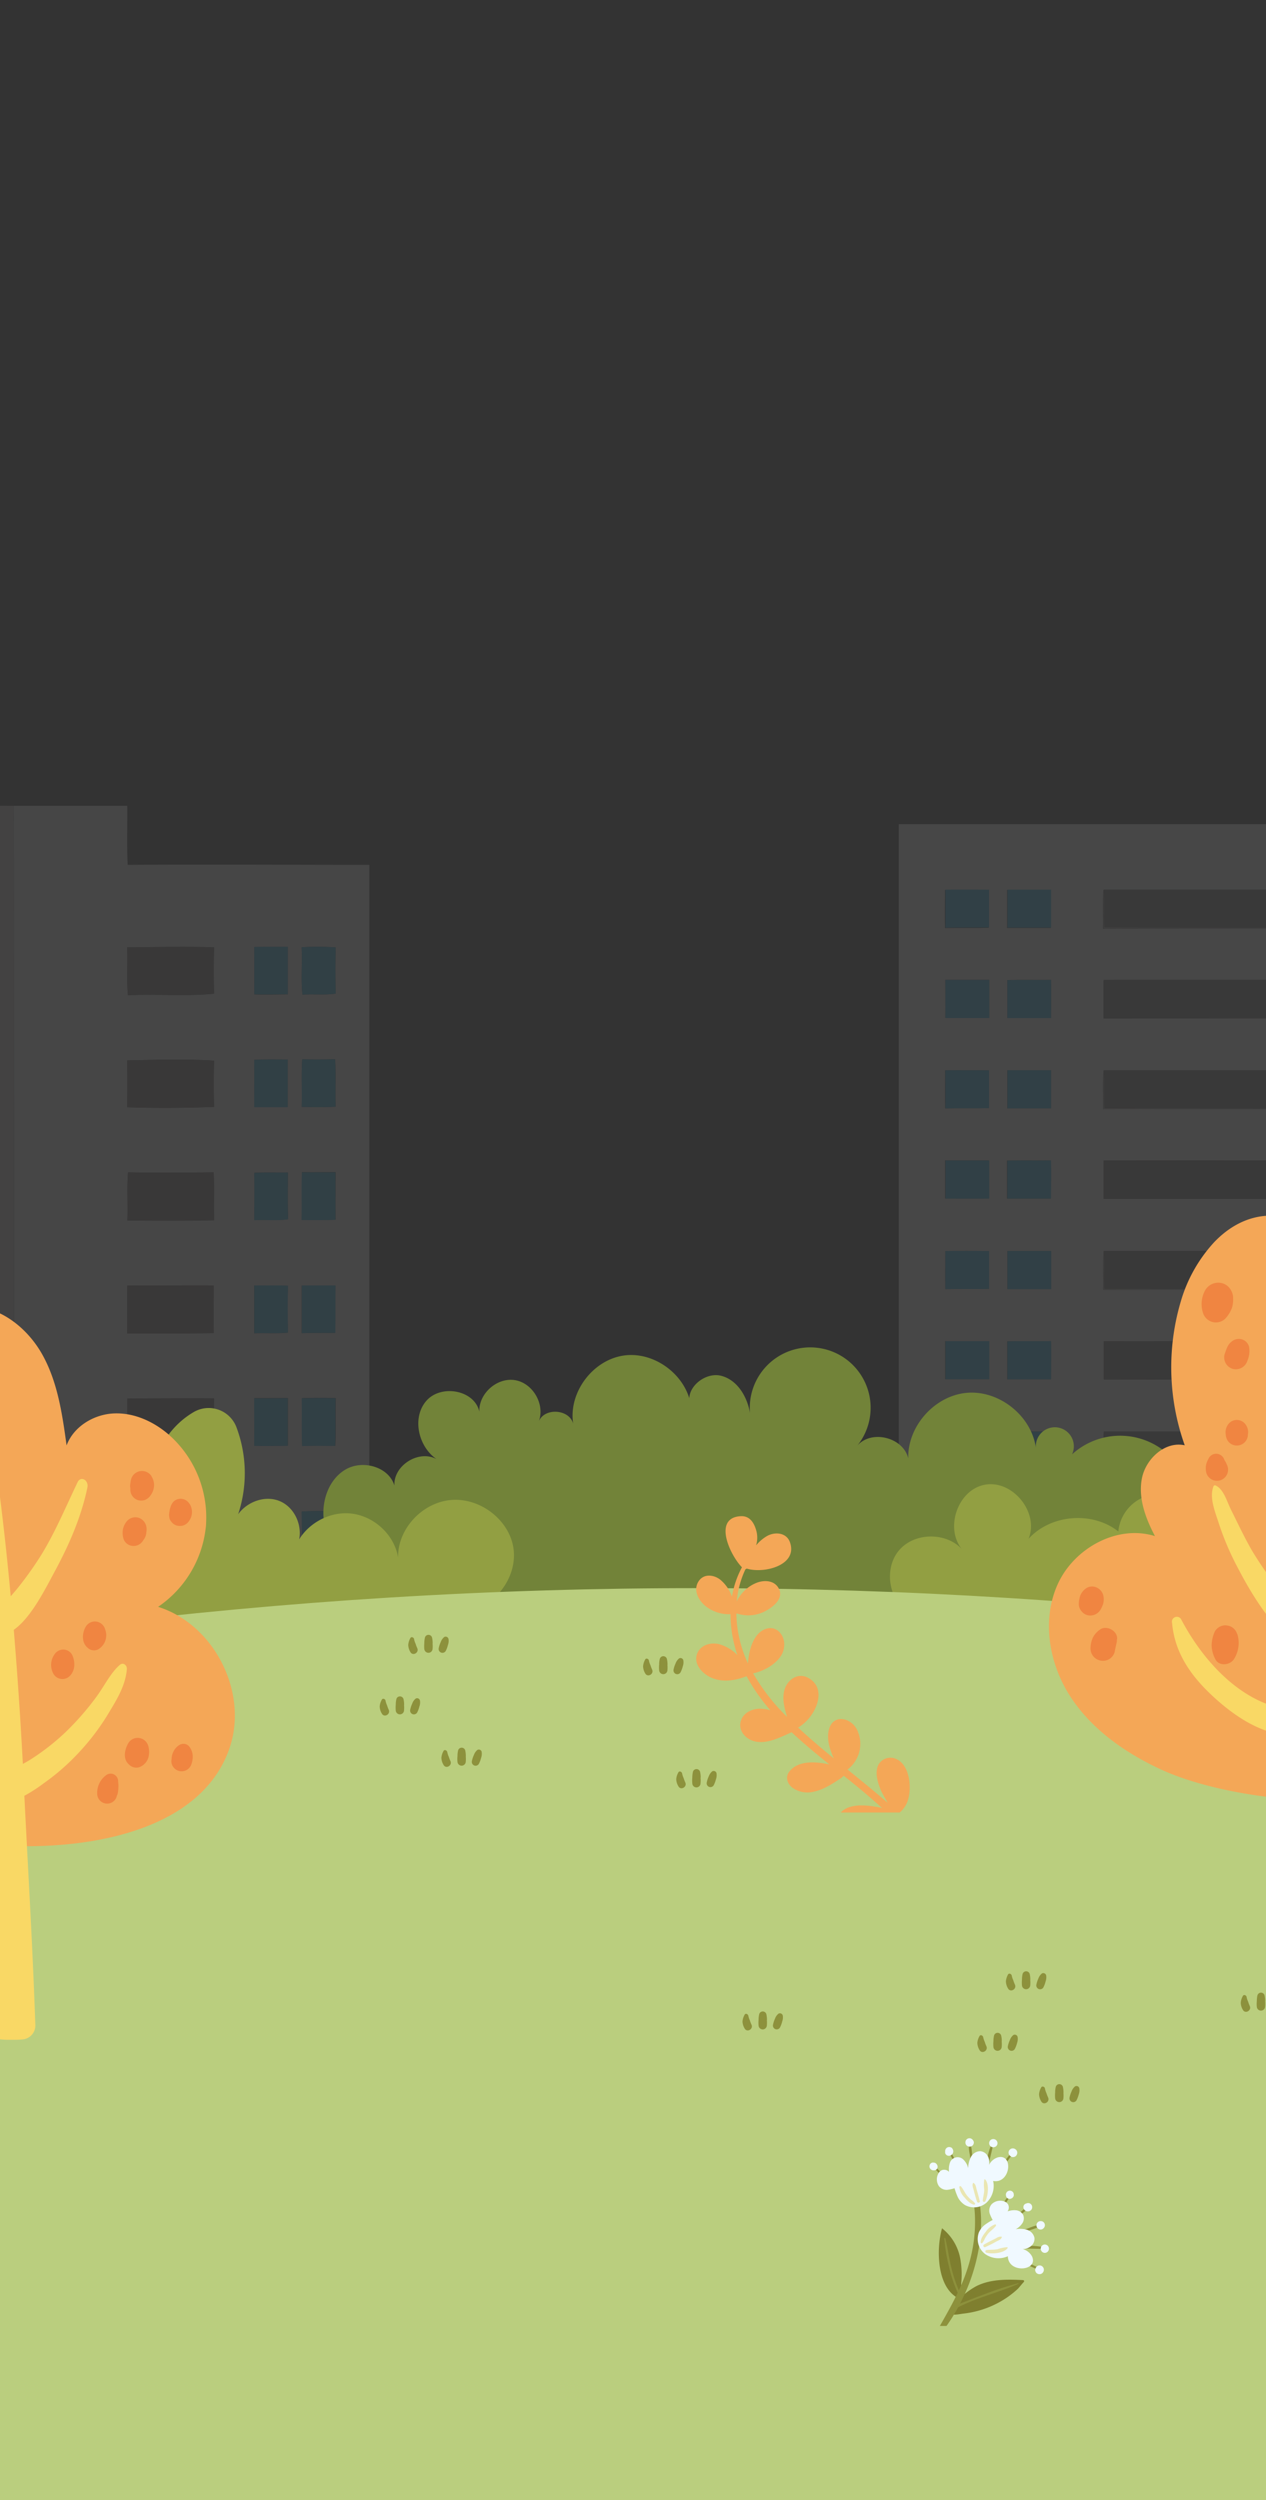 <svg id="Layer_1" data-name="Layer 1" xmlns="http://www.w3.org/2000/svg" xmlns:xlink="http://www.w3.org/1999/xlink" viewBox="0 0 387.64 765.38"><rect x="0" y="0" width="387.64" height="765.38" fill="#333333" stroke="none"/><defs><clipPath id="clip-path"><rect x="-331.46" y="246.66" width="504.89" height="368.87" style="fill:none"/></clipPath><clipPath id="clip-path-2"><rect x="266" y="237.59" width="376.45" height="294.85" style="fill:none"/></clipPath><clipPath id="clip-path-3"><rect x="-165.66" y="395.25" width="757.61" height="395.64" style="fill:none"/></clipPath><clipPath id="clip-path-4"><rect x="44.35" y="500.49" width="175.1" height="46.96" style="fill:none"/></clipPath><clipPath id="clip-path-5"><rect x="227.35" y="603.49" width="175.1" height="46.96" style="fill:none"/></clipPath><clipPath id="clip-path-6"><rect x="284.6" y="654.61" width="36.58" height="57.46" style="fill:none"/></clipPath><clipPath id="clip-path-7"><rect x="321.18" y="372.16" width="155.87" height="243.37" style="fill:none"/></clipPath><clipPath id="clip-path-8"><rect x="213.15" y="464.09" width="65.4" height="90.78" style="fill:none"/></clipPath><clipPath id="clip-path-9"><rect x="-71.91" y="399.9" width="143.83" height="224.56" style="fill:none"/></clipPath></defs><rect width="387.64" height="765.38" rx="45" style="fill:none"/><g id="Group_44552" data-name="Group 44552" style="opacity:0.099"><g style="clip-path:url(#clip-path)"><g id="Group_44551" data-name="Group 44551"><path id="Path_592761" data-name="Path 592761" d="M4.2,246.69c-14.88-.09-29.76,0-44.62,0-.08,6,.15,11.92-.1,17.88q-135.21.27-270.39.64.06,152.81,0,305.6c7.63,0,15.25,0,22.87,0,0,12.91-.11,25.83,0,38.74-14.48.32-29,.1-43.46.22l0,5.4q108.3.19,216.6.3c0-1.83,0-3.66,0-5.49l8.68,0c.11-11-.17-22.12.14-33.18q3.33-.15,6.68,0c.36,11-.08,22,.22,33.05,34.4.14,68.81,0,103.22,0,.41-121,.18-242.14.12-363.2M-225,609.59c-12.07,0-24.16,0-36.24.15a45.35,45.35,0,0,1-7.37.18c.05-10.45,0-20.9,0-31.35,2.71,2.28,5.63,4.7,7.31,7.85.12-5.18,0-10.35.07-15.52,12,0,24,.14,36,0,.39,12.89.08,25.82.16,38.73m36.15-.08c-3.08,0-6.17,0-9.25,0-.06-12.89-.23-25.79.08-38.66,3.06.15,6.13,0,9.19.13,0,12.82,0,25.65,0,38.48m63.07-.19c-3.09,0-6.18,0-9.28,0q0-19.14,0-38.28l9.26-.09c0,12.78,0,25.57,0,38.35m63.09-.08c-3.12,0-6.24.08-9.35-.06.37-12.69-.63-25.9.49-38.27,3-.12,5.92,0,8.88-.06,0,12.8,0,25.59,0,38.39" style="fill:#d2d1d1"/><path id="Path_592769" data-name="Path 592769" d="M63.5,570.5c9-.29,17.91.14,26.87,0,0,2.07,0,4.15-.05,6.22a40.53,40.53,0,0,0-7.39.17c.13,10.87,0,21.74.07,32.6-6.51.09-13,.2-19.53,0,0-13,.05-26,0-39" style="fill:#d2d1d1"/><path id="Path_592770" data-name="Path 592770" d="M4.2,246.69l34.77,0c.07,6-.18,12.06.13,18.08,24.67-.18,49.36,0,74,0q0,152.83,0,305.66c-7.6,0-15.2,0-22.78.1-9,.12-17.91-.3-26.87,0-8.18.06-16.36,0-24.53.08,0,12.92.05,25.85,0,38.78,8.19.08,16.37-.07,24.55.11,6.51.25,13,.14,19.53,0,0-10.87.06-21.74-.07-32.6a38.73,38.73,0,0,1,7.38-.17c0,10.89,0,21.77,0,32.67,27.69,0,55.39.1,83.08,0,.08,1.82.08,3.65,0,5.49q-144.12.2-288.25.6c0-1.83,0-3.66,0-5.49l8.68,0c.11-11-.17-22.12.14-33.18q3.33-.15,6.68,0c.36,11-.08,22,.22,33.05,34.4.14,68.81,0,103.22,0,.41-121,.18-242.14.12-363.2M38.94,290c.22,4.9-.21,9.81.23,14.7,8.78-.45,17.65.4,26.37-.49-.13-4.72-.13-9.46,0-14.18-8.86-.3-17.74-.08-26.61,0m38.92-.05c0,4.81,0,9.63,0,14.45,3.41.14,6.83,0,10.26,0,0-4.85,0-9.69,0-14.54-3.42,0-6.84,0-10.25.06m14.5.05c.25,4.84-.27,9.71.26,14.51,3.38-.27,6.79.2,10.17-.33q-.2-7.06,0-14.13A77.24,77.24,0,0,0,92.36,290M38.94,324.63q.14,7.17,0,14.34c8.85.3,17.75.23,26.6-.1-.13-4.72-.13-9.45,0-14.16-8.83-.56-17.75-.26-26.6-.07m38.91-.16c.05,4.82,0,9.63,0,14.45,3.41.05,6.83,0,10.25,0,0-4.86,0-9.72,0-14.58-3.41,0-6.83-.11-10.24.1m14.52,14.41c3.46.08,6.93.13,10.39-.05-.17-4.85.12-9.69-.15-14.54-3.36.06-6.72.11-10.07,0-.33,4.86,0,9.73-.17,14.6m.12,20c-.18,4.85,0,9.71-.1,14.57,3.44,0,6.91.07,10.36-.08-.07-4.84,0-9.68,0-14.53-3.41,0-6.82.09-10.22,0M39,373.63c8.85.05,17.7.14,26.56-.07-.16-4.9.09-9.78-.14-14.67-8.74.11-17.48.19-26.2,0-.43,4.88,0,9.8-.22,14.71m38.87-14.55c.11,4.82.06,9.64,0,14.47,3.45-.23,7,.27,10.38-.3-.23-4.76-.07-9.54-.1-14.3-3.44.07-6.88-.1-10.31.12M39,393.52c-.1,4.9,0,9.81-.07,14.71,8.84,0,17.68,0,26.52-.11-.06-4.86,0-9.72,0-14.58-8.82-.08-17.63.09-26.45,0m38.83,0q0,7.32,0,14.64c3.44-.14,6.87.15,10.3-.2-.08-4.78-.11-9.55,0-14.33-3.43-.23-6.88,0-10.31-.11m14.53,0c0,4.87,0,9.74,0,14.61,3.42-.11,6.85-.06,10.27-.1.08-4.84,0-9.67.06-14.51-3.44,0-6.9,0-10.34,0M39,428.14c0,4.9,0,9.81.05,14.72,8.79-.16,17.58-.05,26.38-.12.13-4.89,0-9.77.1-14.65-8.85-.06-17.69,0-26.53.05m38.88-.05c0,4.82.08,9.65,0,14.48,3.42.16,6.85.05,10.28,0,0-4.86,0-9.71,0-14.56-3.41,0-6.82,0-10.22,0m14.52,0c.1,4.88-.09,9.76.1,14.65,3.36-.16,6.74-.1,10.11-.06.29-4.86,0-9.72.17-14.57-3.47-.16-6.93-.1-10.38,0m-53.45,34.7c.22,4.9-.2,9.83.22,14.73,8.64-.37,17.3.1,25.94-.27.92-4.54,0-9.66.45-14.42-8.86-.29-17.74-.08-26.61,0m38.92-.05c0,4.82,0,9.64,0,14.46,3.42.11,6.83,0,10.26,0,0-4.85,0-9.69,0-14.54-3.42,0-6.84,0-10.25.06m14.5.05c.07,4.74.11,9.48,0,14.23a51.31,51.31,0,0,0,10.44-.05c-.1-4.7-.11-9.42,0-14.13a77.24,77.24,0,0,0-10.43-.05m-53.42,34.7c.08,4.77.09,9.53,0,14.3,8.85.27,17.75.3,26.6-.1-.12-4.71-.13-9.44,0-14.15-8.82-.54-17.74-.26-26.6-.05m38.92-.18q.06,7.22,0,14.45c3.41,0,6.83,0,10.25,0,0-4.87,0-9.73,0-14.59-3.42,0-6.84,0-10.24.1m14.51,14.4c3.45.08,6.93.14,10.39,0-.17-4.84.11-9.69-.14-14.53-3.37.06-6.73.09-10.07,0-.34,4.85,0,9.73-.18,14.58m.17,20c-.3,4.86,0,9.73-.16,14.6,3.45,0,6.92.08,10.37-.09-.09-4.83,0-9.65-.06-14.49-3.39,0-6.77.11-10.15,0M39,546.43c8.85.05,17.71.15,26.56-.07-.17-4.88.11-9.78-.16-14.67-8.73.12-17.46.2-26.19,0-.41,4.88,0,9.81-.21,14.71m38.87-14.54c.12,4.82,0,9.64.05,14.46,3.37,0,6.73-.1,10.1,0,.34-4.85,0-9.73.16-14.59-3.43.07-6.87-.1-10.3.12" style="fill:#f3f2f3"/><path id="Path_592778" data-name="Path 592778" d="M77.86,289.9c3.41-.1,6.83,0,10.25-.06,0,4.85,0,9.69,0,14.54-3.43,0-6.85.11-10.26,0,.05-4.82,0-9.64,0-14.46" style="fill:#1cb3e8"/><path id="Path_592779" data-name="Path 592779" d="M92.36,290a74.1,74.1,0,0,1,10.43.05c-.13,4.71-.12,9.42,0,14.13-3.38.52-6.79.06-10.17.33-.52-4.8,0-9.68-.26-14.51" style="fill:#1cb3e8"/><path id="Path_592783" data-name="Path 592783" d="M77.85,324.48c3.41-.21,6.83-.09,10.24-.1,0,4.86,0,9.72,0,14.58-3.41,0-6.84,0-10.25,0,0-4.82.05-9.63,0-14.45" style="fill:#1cb3e8"/><path id="Path_592784" data-name="Path 592784" d="M92.37,338.89c.17-4.87-.16-9.74.17-14.6,3.35.13,6.7.08,10.07,0,.27,4.84,0,9.69.15,14.53-3.47.18-6.93.13-10.39.05" style="fill:#1cb3e8"/><path id="Path_592785" data-name="Path 592785" d="M92.49,358.91c3.4,0,6.81,0,10.22,0,0,4.85,0,9.68,0,14.53-3.45.14-6.92.06-10.37.07.1-4.86-.07-9.71.1-14.57" style="fill:#1cb3e8"/><path id="Path_592788" data-name="Path 592788" d="M77.83,359.08c3.42-.22,6.87-.05,10.31-.11,0,4.76-.14,9.53.09,14.3-3.42.56-6.93.06-10.38.3,0-4.83.09-9.66,0-14.48" style="fill:#1cb3e8"/><path id="Path_592789" data-name="Path 592789" d="M77.87,393.52c3.43.1,6.88-.12,10.31.11-.12,4.77-.09,9.55,0,14.33-3.43.34-6.87.05-10.3.19q0-7.32,0-14.63" style="fill:#1cb3e8"/><path id="Path_592790" data-name="Path 592790" d="M92.4,393.52c3.45,0,6.9,0,10.34,0-.07,4.83,0,9.67-.06,14.51-3.42,0-6.85,0-10.27.1,0-4.88,0-9.75,0-14.62" style="fill:#1cb3e8"/><path id="Path_592793" data-name="Path 592793" d="M77.87,428.1c3.4,0,6.81,0,10.22-.05,0,4.85,0,9.71,0,14.57-3.43,0-6.86.13-10.28,0,.12-4.83,0-9.66,0-14.49" style="fill:#1cb3e8"/><path id="Path_592794" data-name="Path 592794" d="M92.39,428.08c3.45-.09,6.91-.15,10.38,0-.19,4.86.12,9.72-.17,14.57-3.37,0-6.75-.1-10.11.06-.19-4.89,0-9.77-.1-14.64" style="fill:#1cb3e8"/><path id="Path_592797" data-name="Path 592797" d="M77.86,462.7c3.41-.1,6.83-.05,10.25-.06,0,4.86,0,9.7,0,14.55-3.43,0-6.84.09-10.26,0,.05-4.83,0-9.65,0-14.47" style="fill:#1cb3e8"/><path id="Path_592798" data-name="Path 592798" d="M92.36,462.75a78.92,78.92,0,0,1,10.43.06c-.12,4.71-.11,9.42,0,14.13a50.69,50.69,0,0,1-10.45,0c.13-4.74.1-9.48,0-14.23" style="fill:#1cb3e8"/><path id="Path_592803" data-name="Path 592803" d="M77.86,497.28c3.4-.13,6.82-.1,10.24-.1,0,4.86,0,9.72,0,14.59-3.42,0-6.84,0-10.25,0q.06-7.23,0-14.45" style="fill:#1cb3e8"/><path id="Path_592804" data-name="Path 592804" d="M92.37,511.68c.18-4.85-.16-9.73.17-14.58,3.35.1,6.71.07,10.08,0,.25,4.84,0,9.69.14,14.53-3.47.18-6.94.12-10.39,0" style="fill:#1cb3e8"/><path id="Path_592805" data-name="Path 592805" d="M92.54,531.69c3.38.13,6.76,0,10.15,0,.07,4.84,0,9.67.06,14.5-3.45.16-6.92,0-10.36.08.13-4.87-.16-9.74.15-14.6" style="fill:#1cb3e8"/><path id="Path_592808" data-name="Path 592808" d="M77.83,531.89c3.43-.21,6.87,0,10.31-.12-.13,4.86.17,9.74-.16,14.6-3.37-.11-6.74,0-10.1,0,0-4.83.06-9.65,0-14.47" style="fill:#1cb3e8"/><path id="Path_592809" data-name="Path 592809" d="M38.94,290c8.87,0,17.75-.26,26.61,0q-.21,7.08,0,14.17c-8.72.89-17.59,0-26.37.49-.44-4.89,0-9.81-.23-14.7" style="fill:#6d6867"/><path id="Path_592812" data-name="Path 592812" d="M38.93,324.63c8.86-.18,17.78-.48,26.61.08-.13,4.71-.13,9.44,0,14.15-8.85.33-17.75.41-26.61.1q.15-7.15,0-14.33" style="fill:#6d6867"/><path id="Path_592814" data-name="Path 592814" d="M39,373.64c.2-4.9-.21-9.83.21-14.72,8.73.16,17.47.09,26.2,0,.24,4.89,0,9.77.15,14.67-8.85.2-17.71.12-26.56.07" style="fill:#6d6867"/><path id="Path_592815" data-name="Path 592815" d="M39,393.53c8.82.11,17.63-.06,26.45,0,0,4.86-.06,9.72,0,14.58-8.84.17-17.69.1-26.52.12.06-4.9,0-9.81.07-14.72" style="fill:#6d6867"/><path id="Path_592817" data-name="Path 592817" d="M39,428.15c8.84,0,17.68-.11,26.53,0-.13,4.88,0,9.76-.1,14.64-8.79.07-17.59,0-26.38.12-.08-4.9,0-9.81-.05-14.72" style="fill:#6d6867"/><path id="Path_592819" data-name="Path 592819" d="M38.94,462.75c8.87,0,17.75-.24,26.61.05-.46,4.76.47,9.87-.45,14.41-8.64.38-17.3-.09-25.94.28-.42-4.9,0-9.83-.22-14.74" style="fill:#6d6867"/><path id="Path_592822" data-name="Path 592822" d="M38.94,497.46c8.86-.21,17.77-.49,26.6.05-.13,4.71-.12,9.44,0,14.15-8.85.41-17.75.37-26.6.1.09-4.77.08-9.53,0-14.3" style="fill:#6d6867"/><path id="Path_592824" data-name="Path 592824" d="M39,546.43c.2-4.9-.2-9.82.21-14.71,8.73.17,17.46.09,26.19,0,.27,4.88,0,9.78.16,14.67-8.85.21-17.7.12-26.56.07" style="fill:#6d6867"/></g></g></g><g id="Group_44550" data-name="Group 44550" style="opacity:0.104"><g style="clip-path:url(#clip-path-2)"><g id="Group_44549" data-name="Group 44549"><path id="Path_592702" data-name="Path 592702" d="M476.87,237.62c-15.09-.06-30.18,0-45.28,0,0,4.91,0,9.82,0,14.73,0,15.84.13,31.68,0,47.53q0,5.94,0,11.89.14,21.7,0,43.42,0,5.94,0,11.88.14,21.72,0,43.43,0,5.94,0,11.88.14,21.72,0,43.44c0,3.15,0,6.3,0,9.46,0,7.21,0,14.44,0,21.66v31.2H376.64q0-13,0-26c-3.12,0-6.25,0-9.37,0-.13,8.66-.06,17.32,0,26H294.12c.05-8.66.11-17.33,0-26-3.11-.06-6.23,0-9.35,0,0,8.69.05,17.38-.05,26.07-6.23-.08-12.46,0-18.7,0,0,1.44,0,2.89,0,4.34q188.22,0,376.45,0v-4.31H623.7c0-10.24,0-21.08,0-31.31h-9.47c0,10.22,0,21.07,0,31.3-24.28,0-48.54,0-72.81,0-.07-8.68,0-17.36,0-26-3.12,0-6.24,0-9.36,0-.12,8.66-.08,17.32,0,26h-.19c-18.28,0-36.57,0-54.86,0-.14-10.41,0-20.83-.05-31.24H633.25q0-122.29,0-244.59H476.88c0-4.9,0-9.8,0-14.7M619.1,272.35c0,3.88,0,7.76,0,11.63H605.69c0-3.88,0-7.75,0-11.63q6.7,0,13.4,0m-19,0c0,3.88,0,7.75,0,11.62-4.46,0-8.92,0-13.38,0,0-3.88,0-7.76,0-11.65q6.69,0,13.38,0m-29.76,0c0,3.89,0,7.77,0,11.65-31.14.08-62.29,0-93.43,0,0-3.91,0-7.81,0-11.71,31.15,0,62.29,0,93.43,0M619.11,300c0,3.89,0,7.76,0,11.64-4.47,0-9,0-13.41,0,.06-3.89-.12-7.77.1-11.66,4.44.05,8.88,0,13.33,0M600,300c.1,3.89.05,7.78,0,11.67-4.46,0-8.92,0-13.38,0,0-3.87,0-7.74,0-11.62,4.45-.11,8.91,0,13.35-.06m-29.7,0c0,3.92,0,7.83,0,11.74q-46.71,0-93.41,0c0-3.92,0-7.84,0-11.76q46.69.06,93.39,0m48.77,27.73c0,3.87,0,7.75,0,11.63H605.69c0-3.87,0-7.75,0-11.61,4.47-.06,8.94,0,13.41,0m-19,0c0,3.87,0,7.75,0,11.62-4.46,0-8.91,0-13.37,0,0-3.88,0-7.77,0-11.65q6.69,0,13.38,0m-29.76,0c0,3.88,0,7.77,0,11.65-31.14.07-62.29,0-93.43,0V327.65q46.71,0,93.42,0m48.8,27.65c0,3.88,0,7.76,0,11.64H605.67c.07-3.9-.11-7.8.1-11.68,4.45.05,8.89,0,13.34,0m-19.09,0c.11,3.89,0,7.78,0,11.67-4.46,0-8.92,0-13.38,0,0-3.87,0-7.74,0-11.62,4.44-.11,8.89,0,13.34-.06m-29.71,0c0,3.91,0,7.82,0,11.73q-46.71.06-93.41,0c0-3.92,0-7.84,0-11.76q46.69.06,93.38,0M619.09,383c0,3.88,0,7.76,0,11.64-4.47,0-8.94,0-13.41,0,0-3.87,0-7.75,0-11.62,4.46-.08,8.93,0,13.4,0m-19,0c0,3.87,0,7.75,0,11.63-4.46,0-8.92,0-13.38,0,0-3.88,0-7.77,0-11.65q6.69,0,13.37,0m-29.75,0c0,3.87,0,7.76,0,11.63-31.14.15-62.29,0-93.43.06,0-3.9,0-7.8,0-11.7q46.71,0,93.43,0m48.79,27.66c0,3.88,0,7.75,0,11.63H605.67c.06-3.89-.12-7.79.1-11.68,4.45.07,8.89,0,13.33.05M600,410.57c.12,3.89,0,7.78,0,11.67-4.46,0-8.91,0-13.37,0,0-3.88,0-7.75,0-11.61,4.44-.13,8.9,0,13.34-.08m-29.7,0q0,5.87,0,11.73-46.69,0-93.41,0c0-3.91-.05-7.84,0-11.75q46.68.07,93.38,0m48.78,27.72c0,3.88,0,7.76,0,11.64-4.47,0-8.94,0-13.41,0,0-3.88,0-7.75,0-11.62,4.47-.08,8.93,0,13.4,0m-19,0q0,5.82,0,11.64c-4.46,0-8.92,0-13.39,0,0-3.89,0-7.77,0-11.65q6.67,0,13.37,0m-29.76,0c0,3.87,0,7.75,0,11.63-31.15.14-62.29,0-93.44.05V438.28q46.73,0,93.42,0m48.8,27.64c0,3.88,0,7.75,0,11.63q-6.71.07-13.42,0c.07-3.89-.12-7.79.1-11.68,4.45.07,8.89,0,13.33.05M600,465.88c.11,3.9.07,7.79,0,11.69-4.46,0-8.9,0-13.36,0,0-3.88,0-7.76,0-11.64,4.45-.11,8.9,0,13.34-.07m-29.7,0v11.71c-31.14.14-62.28.05-93.42,0,0-3.92-.06-7.84,0-11.75q46.69.06,93.38,0" style="fill:#f3f2f3"/><path id="Path_592703" data-name="Path 592703" d="M408.29,252.31H275.2V496.9q78.09,0,156.2,0c-7.7-.33-15.42.09-23.12-.21,0-6.35-.09-12.69,0-19-23.43-.07-46.87,0-70.3-.07,0-3.89,0-7.79,0-11.68,23.42-.08,46.84,0,70.26-.05-.1-5.19-.07-10.38,0-15.56-23.44-.47-46.94-.15-70.41-.16.1-4-.16-7.93.15-11.89q35.07,0,70.15,0c.17-5.3,0-10.61.13-15.91-23.43-.12-46.86,0-70.3-.07,0-3.89,0-7.79,0-11.68,23.42-.08,46.84,0,70.26-.06-.1-5.18-.07-10.37,0-15.54-23.45-.47-46.94-.15-70.41-.16.1-4-.17-7.94.15-11.89h70.15c.16-5.3,0-10.6.12-15.91-23.42-.12-46.86,0-70.3-.06,0-3.9,0-7.8,0-11.7,23.41-.08,46.83,0,70.26,0-.33-5.2.39-10.6-.34-15.66-23.35-.22-46.71-.11-70.07-.05.08-4-.17-7.93.14-11.88h70.13c.21-5.31,0-10.62.14-15.93-23.43-.07-46.86,0-70.29,0,0-3.9,0-7.8,0-11.7,23.42-.08,46.85,0,70.27-.06-.34-5.18.41-10.62-.36-15.65-23.33-.22-46.7-.12-70.05-.05.08-4-.17-7.93.13-11.88h70.14c.21-6.68,0-13.35.13-20m-86.44,20.05q0,5.81,0,11.62c-4.45,0-8.91,0-13.37,0,0-3.88,0-7.76,0-11.64q6.69,0,13.37,0m-19,0c0,3.86,0,7.71,0,11.57-4.46.13-8.91,0-13.37.09-.09-3.88,0-7.76,0-11.65,4.46-.08,8.93,0,13.4,0M321.79,300c.12,3.88,0,7.77,0,11.66-4.45,0-8.91,0-13.37,0,0-3.87,0-7.74,0-11.62,4.45-.13,8.9,0,13.35-.06m-18.91,0c0,3.89,0,7.77,0,11.65-4.47,0-8.94,0-13.42,0,.06-3.89,0-7.77,0-11.66,4.46,0,8.92,0,13.39,0m18.95,27.7c0,3.88,0,7.75,0,11.63-4.45,0-8.91,0-13.37,0,0-3.88,0-7.77,0-11.64,4.45,0,8.91,0,13.36,0m-19,0c0,3.85,0,7.71,0,11.57-4.45.14-8.91,0-13.37.09-.08-3.88,0-7.77,0-11.64,4.46-.08,8.93-.05,13.4,0m18.91,27.59c.13,3.88,0,7.78,0,11.66-4.46,0-8.92,0-13.38,0,0-3.88,0-7.75,0-11.62,4.45-.12,8.9,0,13.34-.06m-18.9,0c0,3.88,0,7.76,0,11.64-4.46.05-8.93,0-13.4,0,0-3.89,0-7.78,0-11.66,4.47,0,8.93,0,13.4,0M321.84,383q0,5.82,0,11.63c-4.46,0-8.92,0-13.38,0,0-3.88,0-7.77,0-11.65q6.67,0,13.36,0m-19,0c0,3.86,0,7.72,0,11.57-4.45.16-8.91,0-13.37.1-.08-3.88,0-7.77,0-11.65,4.47-.08,8.93-.05,13.4,0m18.91,27.6c.13,3.88,0,7.77,0,11.66-4.45,0-8.91,0-13.37,0,0-3.88,0-7.75,0-11.61,4.44-.13,8.89,0,13.33-.07m-18.9,0c0,3.88,0,7.77,0,11.66-4.47,0-8.94,0-13.41,0,0-3.89,0-7.78,0-11.66,4.47,0,8.92,0,13.39,0m18.95,27.69q0,5.82,0,11.64c-4.46,0-8.92,0-13.38,0,0-3.89,0-7.77,0-11.65,4.45,0,8.91,0,13.36,0m-19,0c0,3.85,0,7.71,0,11.57-4.46.16-8.91,0-13.38.1-.07-3.88,0-7.77,0-11.65,4.46-.07,8.93-.05,13.4,0m18.9,27.59c.13,3.89.07,7.79,0,11.68-4.45.06-8.9,0-13.35,0,0-3.88,0-7.76,0-11.63,4.44-.13,8.88,0,13.32-.08m-18.9,0c0,3.89,0,7.78,0,11.67-4.46,0-8.92,0-13.38,0,0-3.89,0-7.78,0-11.67,4.47,0,8.93,0,13.38,0" style="fill:#f3f2f3"/><path id="Path_592704" data-name="Path 592704" d="M431.58,252.32c-7.76,0-15.53,0-23.3,0-.15,6.67.08,13.35-.13,20,7.78,0,15.56,0,23.34,0,0,3.87,0,7.74,0,11.61q-46.67,0-93.33,0c-.16-3.86.1-7.73-.15-11.58-.3,3.95-.05,7.92-.13,11.88,23.35-.07,46.72-.17,70.05.05.77,5,0,10.47.36,15.65,7.76-.1,15.52,0,23.28-.06.14-15.85,0-31.69,0-47.53" style="fill:#bab7b6"/><path id="Path_592705" data-name="Path 592705" d="M431.57,311.74c-7.76-.05-15.52,0-23.28,0-.15,5.31.07,10.62-.14,15.93,7.79,0,15.56,0,23.34,0q0,5.81,0,11.61-46.67.06-93.33,0c-.15-3.86.1-7.73-.14-11.58-.3,3.95-.06,7.92-.13,11.88,23.35-.06,46.72-.17,70.06.05.73,5.05,0,10.46.34,15.66,7.76-.1,15.52,0,23.28-.07q.15-21.72,0-43.42" style="fill:#bab7b6"/><path id="Path_592706" data-name="Path 592706" d="M431.57,367q-11.62,0-23.27,0c-.16,5.3,0,10.61-.12,15.91,7.77,0,15.55,0,23.32,0,0,3.87,0,7.74,0,11.62q-46.67.06-93.33,0c-.15-3.87.09-7.74-.14-11.6-.31,3.95,0,7.92-.14,11.88,23.46,0,46.95-.3,70.4.16-.06,5.18-.09,10.37,0,15.55,7.76-.11,15.53,0,23.29-.07q.14-21.72,0-43.43" style="fill:#bab7b6"/><path id="Path_592707" data-name="Path 592707" d="M431.57,422.35q-11.62,0-23.27,0c-.17,5.3,0,10.61-.12,15.91,7.77,0,15.54,0,23.32,0,0,3.87,0,7.75,0,11.62q-46.67.06-93.33,0c-.15-3.86.09-7.73-.14-11.6-.3,4,0,7.93-.14,11.89,23.46,0,47-.31,70.4.16-.06,5.18-.09,10.37,0,15.55,7.76-.1,15.53,0,23.29-.06q.14-21.74,0-43.44" style="fill:#bab7b6"/><path id="Path_592711" data-name="Path 592711" d="M376.63,496.91h-9.52c0,10.24,0,21,0,31.21h.17c0-8.66-.11-17.32,0-26,3.12-.06,6.25,0,9.37,0,0-1.56,0-3.61,0-5.17" style="fill:#bab7b6"/><path id="Path_592712" data-name="Path 592712" d="M294.31,528.11c0-10.24,0-21-.06-31.21-3.16,0-6.33,0-9.5,0v5.17c3.12,0,6.24,0,9.36,0,.12,8.67.07,17.33,0,26Z" style="fill:#bab7b6"/><path id="Path_592715" data-name="Path 592715" d="M321.84,272.36q-6.69,0-13.37,0c0,3.88,0,7.76,0,11.64,4.46,0,8.92,0,13.37,0,0-3.87,0-7.75,0-11.62" style="fill:#1cb3e8"/><path id="Path_592716" data-name="Path 592716" d="M302.87,272.37c-4.46,0-8.93-.07-13.4,0,0,3.89,0,7.77,0,11.65,4.45-.12,8.91,0,13.37-.09,0-3.86,0-7.71,0-11.57" style="fill:#1cb3e8"/><path id="Path_592719" data-name="Path 592719" d="M321.79,300c-4.45.07-8.89-.07-13.34.07,0,3.87,0,7.74,0,11.61,4.46,0,8.92,0,13.37,0,0-3.89.08-7.78,0-11.66" style="fill:#1cb3e8"/><path id="Path_592720" data-name="Path 592720" d="M302.89,300c-4.47,0-8.93,0-13.4,0,0,3.89,0,7.77,0,11.66,4.47,0,8.94,0,13.41,0,0-3.88,0-7.77,0-11.65" style="fill:#1cb3e8"/><path id="Path_592723" data-name="Path 592723" d="M321.84,327.66q-6.69,0-13.37,0c0,3.87,0,7.76,0,11.64,4.46,0,8.92,0,13.37,0,0-3.88,0-7.75,0-11.63" style="fill:#1cb3e8"/><path id="Path_592724" data-name="Path 592724" d="M302.87,327.68c-4.46,0-8.93-.05-13.4,0,0,3.88,0,7.76,0,11.64,4.46-.11,8.92.05,13.37-.09,0-3.85,0-7.71,0-11.57" style="fill:#1cb3e8"/><path id="Path_592727" data-name="Path 592727" d="M321.79,355.27c-4.45.07-8.89-.06-13.34.06,0,3.87,0,7.74,0,11.62,4.46,0,8.92,0,13.37,0,0-3.88.09-7.78,0-11.66" style="fill:#1cb3e8"/><path id="Path_592728" data-name="Path 592728" d="M302.89,355.28c-4.47,0-8.93,0-13.4,0,0,3.89,0,7.78,0,11.67,4.47,0,8.94,0,13.4,0,0-3.88,0-7.76,0-11.64" style="fill:#1cb3e8"/><path id="Path_592731" data-name="Path 592731" d="M321.84,383q-6.69,0-13.36,0c0,3.89,0,7.77,0,11.66,4.46,0,8.92,0,13.38,0q0-5.81,0-11.63" style="fill:#1cb3e8"/><path id="Path_592732" data-name="Path 592732" d="M302.87,383c-4.46,0-8.93-.05-13.4,0,0,3.89,0,7.77,0,11.65,4.46-.12,8.93.07,13.38-.1,0-3.85,0-7.7,0-11.56" style="fill:#1cb3e8"/><path id="Path_592735" data-name="Path 592735" d="M321.79,410.58c-4.45.07-8.89-.06-13.33.07,0,3.86,0,7.73,0,11.61,4.46,0,8.92,0,13.37,0,0-3.89.09-7.78,0-11.66" style="fill:#1cb3e8"/><path id="Path_592736" data-name="Path 592736" d="M302.89,410.59c-4.47,0-8.93,0-13.39,0,0,3.89,0,7.77,0,11.66,4.47,0,8.94,0,13.41,0q0-5.83,0-11.66" style="fill:#1cb3e8"/><path id="Path_592739" data-name="Path 592739" d="M321.84,438.28H308.48c0,3.89,0,7.77,0,11.65,4.46,0,8.92,0,13.38,0q0-5.82,0-11.63" style="fill:#1cb3e8"/><path id="Path_592740" data-name="Path 592740" d="M302.87,438.29c-4.46,0-8.93-.05-13.4,0,0,3.88,0,7.77,0,11.65,4.46-.12,8.92.06,13.38-.1,0-3.85,0-7.71,0-11.57" style="fill:#1cb3e8"/><path id="Path_592743" data-name="Path 592743" d="M321.78,465.88c-4.44.08-8.88-.05-13.32.08,0,3.88,0,7.75,0,11.63,4.45,0,8.9,0,13.35,0,0-3.89.09-7.79,0-11.68" style="fill:#1cb3e8"/><path id="Path_592744" data-name="Path 592744" d="M302.88,465.9c-4.46,0-8.92,0-13.38,0,0,3.9,0,7.78,0,11.68,4.47,0,8.93,0,13.39,0,0-3.89,0-7.79,0-11.67" style="fill:#1cb3e8"/><path id="Path_592746" data-name="Path 592746" d="M431.5,272.34c-7.79,0-15.56,0-23.35,0H338c.24,3.85,0,7.72.14,11.58q46.66.1,93.33,0,0-5.81,0-11.61" style="fill:#6d6867"/><path id="Path_592748" data-name="Path 592748" d="M431.58,299.85c-7.76.09-15.53,0-23.29.06-23.42.1-46.84,0-70.27.06,0,3.91,0,7.81,0,11.7,23.43.05,46.85,0,70.28,0,7.76,0,15.52,0,23.28,0,0-4,0-7.93,0-11.89" style="fill:#6d6867"/><path id="Path_592750" data-name="Path 592750" d="M431.49,327.65c-7.78,0-15.55,0-23.34,0H338c.24,3.85,0,7.72.14,11.58q46.66.11,93.33,0,0-5.81,0-11.61" style="fill:#6d6867"/><path id="Path_592752" data-name="Path 592752" d="M431.58,355.16c-7.76.1-15.53,0-23.29.07-23.42.08-46.84,0-70.26,0,0,3.9,0,7.8,0,11.7,23.43.07,46.86-.06,70.29.06q11.64,0,23.27,0,.06-5.94,0-11.88" style="fill:#6d6867"/><path id="Path_592754" data-name="Path 592754" d="M431.5,383c-7.77,0-15.55,0-23.32,0H338c.23,3.86,0,7.73.14,11.6q46.66.1,93.33,0c0-3.87,0-7.74,0-11.62" style="fill:#6d6867"/><path id="Path_592756" data-name="Path 592756" d="M431.58,410.47c-7.76.1-15.53,0-23.29.08-23.42.07-46.84,0-70.26.05,0,3.89,0,7.79,0,11.69,23.43.06,46.86-.06,70.29.06q11.64,0,23.27,0,.06-5.94,0-11.88" style="fill:#6d6867"/><path id="Path_592758" data-name="Path 592758" d="M431.5,438.27c-7.77,0-15.55,0-23.32,0H338c.22,3.86,0,7.73.13,11.6q46.66.09,93.33,0c0-3.87,0-7.74,0-11.61" style="fill:#6d6867"/><path id="Path_592760" data-name="Path 592760" d="M431.57,465.79c-7.76.1-15.52,0-23.28.07-23.42.07-46.84,0-70.26.05,0,3.89,0,7.79,0,11.68,23.43.13,46.87,0,70.3.07,7.73-.05,15.46,0,23.18,0,0-.8.1-1.6.12-2.39,0-3.16,0-6.31,0-9.46" style="fill:#6d6867"/></g></g></g><g id="Group_44554" data-name="Group 44554"><g style="clip-path:url(#clip-path-3)"><g id="Group_44553" data-name="Group 44553"><path id="Path_592825" data-name="Path 592825" d="M107.29,481.72c-3.86-4.67-7.25-10-8.1-16s1.36-12.73,6.58-15.82,13.24-.9,15,4.89c-.34-6.17,7.5-11.08,12.91-8.08-5.63-3.85-7.62-12.71-3.13-17.86s14.75-3.34,16.22,3.33c-.22-5.56,5.43-10.55,10.91-9.66s9.26,7.42,7.3,12.62c1.76-4.3,9.41-3.76,10.53.75C174,426.4,181.39,416.42,190.9,415s19.41,6.06,20.71,15.58c-2.52-5,4-10.83,9.34-9.36s8.41,7.36,8.9,12.91a18.5,18.5,0,1,1,32.65,8.45c4.35-5,14.09-2.54,15.6,3.89-.24-9.91,8.16-19.25,18-20.07s19.7,7,21.08,16.84a5.82,5.82,0,1,1,11.07,2,21.87,21.87,0,0,1,34.53,25.45c.19-5.05,6.53-8.24,11.27-6.49s7.54,6.88,8.05,11.91-.83,10-2.08,14.93-2.43,10-1.59,15c0-.14-117.84,3.85-128.67,3.77-43.25-.33-86.14-3.8-129.29-5.76-6.83-.3-12.93.87-18.48-3.87-6.84-5.83-6.16-19.29,5.26-18.47" style="fill:#728339"/><path id="Path_592826" data-name="Path 592826" d="M-148.47,527.34c3.25-6.51,14.53-8,18-1.57-4.82-2.16-9.5-5.14-12.12-9.63s-2.58-10.74,1.22-14.34,11.44-2.63,13.16,2.25c-7.27-4.21-13.46-11-14.7-19.13s3.74-17.35,12-19.2,17.58,6.33,15.06,14.19c.06-9,10-16.5,19-14.35-5.11-3.06-9.88-7.18-11.94-12.67s-.68-12.5,4.37-15.65,13.31-.29,13.93,5.52c-4.8-4.38-8.66-10.24-8.8-16.65s4.43-13.12,11-13.95,13.15,6.27,10.44,12.12c-5.37-8.17,3-20.85,12.83-19.52s14.34,15.75,6.9,22.18a45.58,45.58,0,0,1,10.72-6.86,6.62,6.62,0,0,1,8.77,3.26,6.62,6.62,0,0,1,.34.94l1,3.52c-4.56-10.91,6.3-24.71,18.3-23.25S-.11,422-7.28,431.46c3.93-5.75,14-5.95,18.13-.36s.86,14.82-6,16.68c7.56-3.29,17.61,2,19,9.91-4-7.15,1.67-17.5,10-18.21S49.65,448,47,455.71c-1.24-9.23,4.15-18.63,12.25-23.38a9.08,9.08,0,0,1,12.44,3.15,8.26,8.26,0,0,1,.67,1.37,39.93,39.93,0,0,1-1.1,30.92c.7-6.14,8.19-10.56,14.1-8.33s8.4,10.41,4.66,15.41c2-7,9.4-12,16.79-11.55s14,6.45,15.09,13.59c-.23-8.74,7.39-17,16.34-17.69s17.83,6.27,19,14.93-5.46,17.67-14.29,19.3c7.64,3.86,10.78,14.34,6.47,21.59.44-6.35,11-7.2,15-2.19s3.32,12.1,2.42,18.4L23,544.78l-71.9,6.77c-21,2-44.84,7.55-65.88,5.6-13.1-1.21-42.28-12.63-33.7-29.82" style="fill:#929f42"/><path id="Path_592827" data-name="Path 592827" d="M278.69,494.09c-6.51-3.73-8.27-13.71-3.42-19.45s15-5.65,19.74.16c-6-6.27-2-18.68,6.54-20.26s16.72,8.57,13.37,16.57c6.79-7.5,19.56-8.55,27.5-2.26a12.73,12.73,0,0,1,21.49-7.94c-1.92-8.07,3.18-17.19,11.06-19.79s17.4,1.7,20.66,9.33a17.39,17.39,0,0,1,2-21,16.85,16.85,0,0,1,28,17.27,6.18,6.18,0,0,1,11.91,1.76,15.5,15.5,0,0,1,29.55-5.64,12.81,12.81,0,0,1,16.2-17.43c-6.19-2.25-11.07-8.22-11.3-14.8s4.73-13.19,11.26-14.11,13.41,4.69,13.2,11.27c-.7-6.37,5.06-12.66,11.47-12.53s11.9,6.66,10.94,13c9.83-10.06,29.06-7.88,36.38,4.13,4.58,7.5,4.54,16.85,4.21,25.64a799.17,799.17,0,0,1-7.92,86.28,1310.2,1310.2,0,0,1-272.08-16.64" style="fill:#929f42"/><path id="Path_592828" data-name="Path 592828" d="M592,809.52H-165.66V533.33c254-63.27,506.56-62.42,757.62,0Z" style="fill:#bace7e"/></g></g></g><g id="Group_44576" data-name="Group 44576"><g style="clip-path:url(#clip-path-4)"><g id="Group_44575" data-name="Group 44575"><path id="Path_593082" data-name="Path 593082" d="M47.09,516.82a9.35,9.35,0,0,1-.48-1.28,5.89,5.89,0,0,1-.46-1.36c0-.56-.9-1-1.19-.32a5,5,0,0,0-.61,2A4.47,4.47,0,0,0,45,518c.76,1.37,2.79.16,2.09-1.22" style="fill:#8d913c"/><path id="Path_593083" data-name="Path 593083" d="M51.84,515.38a8.41,8.41,0,0,0-.2-1.8,1.14,1.14,0,0,0-2.17,0,8.41,8.41,0,0,0-.2,1.8,9.29,9.29,0,0,0,0,1.75,1.27,1.27,0,0,0,2.53,0,8.52,8.52,0,0,0,0-1.75" style="fill:#8d913c"/><path id="Path_593084" data-name="Path 593084" d="M56.67,514a.89.89,0,0,0-1.1-.61.7.7,0,0,0-.2.08A3.4,3.4,0,0,0,54.3,515a8.26,8.26,0,0,0-.6,1.82,1.18,1.18,0,0,0,.67,1.37,1.16,1.16,0,0,0,1.45-.48,7.9,7.9,0,0,0,.68-1.83,3.62,3.62,0,0,0,.17-1.9" style="fill:#8d913c"/><path id="Path_593085" data-name="Path 593085" d="M119,523.37a9.35,9.35,0,0,1-.48-1.28,6.41,6.41,0,0,1-.46-1.36c0-.56-.9-1-1.18-.32a4.83,4.83,0,0,0-.62,2,4.38,4.38,0,0,0,.66,2.19c.75,1.37,2.78.16,2.08-1.22" style="fill:#8d913c"/><path id="Path_593086" data-name="Path 593086" d="M123.74,521.93a7.31,7.31,0,0,0-.2-1.8,1.13,1.13,0,0,0-2.16,0,7.82,7.82,0,0,0-.2,1.8,9.3,9.3,0,0,0,0,1.75,1.27,1.27,0,0,0,2.53,0,9.3,9.3,0,0,0,0-1.75" style="fill:#8d913c"/><path id="Path_593087" data-name="Path 593087" d="M128.57,520.54a.88.88,0,0,0-1.09-.61.78.78,0,0,0-.21.09,3.4,3.4,0,0,0-1.06,1.55,8.36,8.36,0,0,0-.6,1.81,1.17,1.17,0,0,0,.67,1.37,1.16,1.16,0,0,0,1.45-.47,7.9,7.9,0,0,0,.68-1.83,3.62,3.62,0,0,0,.17-1.9" style="fill:#8d913c"/><path id="Path_593088" data-name="Path 593088" d="M137.89,539.08c-.18-.41-.34-.84-.48-1.27a6.66,6.66,0,0,1-.45-1.37c-.05-.55-.9-1-1.19-.32a5,5,0,0,0-.62,2,4.45,4.45,0,0,0,.66,2.19c.76,1.37,2.78.16,2.09-1.22" style="fill:#8d913c"/><path id="Path_593089" data-name="Path 593089" d="M142.64,537.64a8.41,8.41,0,0,0-.2-1.8,1.13,1.13,0,0,0-2.16,0,7.31,7.31,0,0,0-.2,1.8,8.52,8.52,0,0,0,0,1.75,1.27,1.27,0,0,0,2.53,0,9.29,9.29,0,0,0,0-1.75" style="fill:#8d913c"/><path id="Path_593090" data-name="Path 593090" d="M147.47,536.26a.89.89,0,0,0-1.1-.61l-.2.08a3.53,3.53,0,0,0-1.07,1.56,8.18,8.18,0,0,0-.6,1.81,1.18,1.18,0,0,0,.67,1.37,1.15,1.15,0,0,0,1.45-.48,8.52,8.52,0,0,0,.69-1.82,3.76,3.76,0,0,0,.16-1.91" style="fill:#8d913c"/><path id="Path_593091" data-name="Path 593091" d="M209.8,545.63a13,13,0,0,1-.48-1.28,6.38,6.38,0,0,1-.45-1.36c-.05-.56-.9-1-1.19-.32a4.83,4.83,0,0,0-.62,2,4.45,4.45,0,0,0,.66,2.19c.76,1.37,2.78.16,2.09-1.22" style="fill:#8d913c"/><path id="Path_593092" data-name="Path 593092" d="M214.55,544.19a8.41,8.41,0,0,0-.2-1.8,1.15,1.15,0,0,0-1.42-.75,1.13,1.13,0,0,0-.75.75,8.41,8.41,0,0,0-.2,1.8,8.53,8.53,0,0,0,0,1.75,1.26,1.26,0,0,0,2.52,0,8.53,8.53,0,0,0,0-1.75" style="fill:#8d913c"/><path id="Path_593093" data-name="Path 593093" d="M219.38,542.81a.89.89,0,0,0-1.1-.61.7.7,0,0,0-.2.08,3.56,3.56,0,0,0-1.07,1.55,8.26,8.26,0,0,0-.6,1.82,1.18,1.18,0,0,0,.67,1.37,1.15,1.15,0,0,0,1.45-.48,8.41,8.41,0,0,0,.69-1.83,3.72,3.72,0,0,0,.16-1.9" style="fill:#8d913c"/><path id="Path_593094" data-name="Path 593094" d="M127.74,504.52a9.35,9.35,0,0,1-.48-1.28,5.89,5.89,0,0,1-.46-1.36c0-.56-.9-1-1.19-.32a5,5,0,0,0-.61,2,4.47,4.47,0,0,0,.65,2.19c.76,1.37,2.79.16,2.09-1.22" style="fill:#8d913c"/><path id="Path_593095" data-name="Path 593095" d="M132.48,503.09a7.76,7.76,0,0,0-.2-1.8,1.13,1.13,0,0,0-2.16,0,7.76,7.76,0,0,0-.2,1.8,9.2,9.2,0,0,0,0,1.74,1.27,1.27,0,0,0,2.53,0,9.2,9.2,0,0,0,0-1.74" style="fill:#8d913c"/><path id="Path_593096" data-name="Path 593096" d="M137.31,501.7a.9.9,0,0,0-1.1-.62.88.88,0,0,0-.2.09,3.56,3.56,0,0,0-1.07,1.55,8.26,8.26,0,0,0-.6,1.82,1.18,1.18,0,0,0,.68,1.37,1.16,1.16,0,0,0,1.45-.47,8.07,8.07,0,0,0,.68-1.83,3.65,3.65,0,0,0,.17-1.91" style="fill:#8d913c"/><path id="Path_593097" data-name="Path 593097" d="M199.65,511.07a9.35,9.35,0,0,1-.48-1.28,5.89,5.89,0,0,1-.46-1.36c-.05-.56-.9-1-1.19-.32a5,5,0,0,0-.61,2,4.37,4.37,0,0,0,.65,2.19c.76,1.37,2.78.16,2.09-1.22" style="fill:#8d913c"/><path id="Path_593098" data-name="Path 593098" d="M204.39,509.63a7.82,7.82,0,0,0-.2-1.8,1.13,1.13,0,0,0-2.16,0,7.31,7.31,0,0,0-.2,1.8,8.53,8.53,0,0,0,0,1.75,1.27,1.27,0,0,0,2.53,0,9.3,9.3,0,0,0,0-1.75" style="fill:#8d913c"/><path id="Path_593099" data-name="Path 593099" d="M209.22,508.25a.89.89,0,0,0-1.1-.62.72.72,0,0,0-.2.09,3.56,3.56,0,0,0-1.07,1.55,8.26,8.26,0,0,0-.6,1.82,1.18,1.18,0,0,0,.68,1.37,1.15,1.15,0,0,0,1.44-.48,8.41,8.41,0,0,0,.69-1.83,3.61,3.61,0,0,0,.16-1.9" style="fill:#8d913c"/></g></g></g><g id="Group_44593" data-name="Group 44593"><g style="clip-path:url(#clip-path-5)"><g id="Group_44575-2" data-name="Group 44575-2"><path id="Path_593082-2" data-name="Path 593082-2" d="M230.09,619.82a9.35,9.35,0,0,1-.48-1.28,5.89,5.89,0,0,1-.46-1.36c-.05-.56-.9-1-1.19-.32a5,5,0,0,0-.61,2A4.38,4.38,0,0,0,228,621c.75,1.37,2.78.16,2.08-1.22" style="fill:#8d913c"/><path id="Path_593083-2" data-name="Path 593083-2" d="M234.84,618.38a8.41,8.41,0,0,0-.2-1.8,1.14,1.14,0,0,0-2.17,0,8.41,8.41,0,0,0-.2,1.8,9.29,9.29,0,0,0,0,1.75,1.27,1.27,0,0,0,2.53,0,9.29,9.29,0,0,0,0-1.75" style="fill:#8d913c"/><path id="Path_593084-2" data-name="Path 593084-2" d="M239.67,617a.89.89,0,0,0-1.1-.61.7.7,0,0,0-.2.08A3.4,3.4,0,0,0,237.3,618a8.26,8.26,0,0,0-.6,1.82,1.18,1.18,0,0,0,.67,1.37,1.16,1.16,0,0,0,1.45-.48,7.9,7.9,0,0,0,.68-1.83,3.62,3.62,0,0,0,.17-1.9" style="fill:#8d913c"/><path id="Path_593085-2" data-name="Path 593085-2" d="M302,626.37a9.35,9.35,0,0,1-.48-1.28,6.41,6.41,0,0,1-.46-1.36c-.05-.56-.9-1-1.18-.32a4.83,4.83,0,0,0-.62,2,4.38,4.38,0,0,0,.66,2.19c.75,1.37,2.78.16,2.08-1.22" style="fill:#8d913c"/><path id="Path_593086-2" data-name="Path 593086-2" d="M306.74,624.93a7.31,7.31,0,0,0-.2-1.8,1.13,1.13,0,0,0-2.16,0,7.82,7.82,0,0,0-.2,1.8,9.3,9.3,0,0,0,0,1.75,1.27,1.27,0,0,0,2.53,0,9.3,9.3,0,0,0,0-1.75" style="fill:#8d913c"/><path id="Path_593087-2" data-name="Path 593087-2" d="M311.57,623.54a.88.88,0,0,0-1.09-.61.78.78,0,0,0-.21.09,3.4,3.4,0,0,0-1.06,1.55,8.36,8.36,0,0,0-.6,1.81,1.17,1.17,0,0,0,.67,1.37,1.16,1.16,0,0,0,1.45-.47,8.41,8.41,0,0,0,.69-1.83,3.72,3.72,0,0,0,.16-1.9" style="fill:#8d913c"/><path id="Path_593088-2" data-name="Path 593088-2" d="M320.9,642.08a11.48,11.48,0,0,1-.49-1.27,6.66,6.66,0,0,1-.45-1.37c0-.55-.9-1-1.19-.32a5,5,0,0,0-.62,2,4.45,4.45,0,0,0,.66,2.19c.76,1.37,2.78.16,2.09-1.22" style="fill:#8d913c"/><path id="Path_593089-2" data-name="Path 593089-2" d="M325.64,640.64a8.41,8.41,0,0,0-.2-1.8,1.13,1.13,0,0,0-2.16,0,7.31,7.31,0,0,0-.2,1.8,8.52,8.52,0,0,0,0,1.75,1.27,1.27,0,0,0,2.53,0,9.29,9.29,0,0,0,0-1.75" style="fill:#8d913c"/><path id="Path_593090-2" data-name="Path 593090-2" d="M330.47,639.26a.89.89,0,0,0-1.1-.61l-.2.08a3.53,3.53,0,0,0-1.07,1.56,8.18,8.18,0,0,0-.6,1.81,1.18,1.18,0,0,0,.67,1.37,1.15,1.15,0,0,0,1.45-.48,8.52,8.52,0,0,0,.69-1.82,3.76,3.76,0,0,0,.16-1.91" style="fill:#8d913c"/><path id="Path_593094-2" data-name="Path 593094-2" d="M310.74,607.52a9.35,9.35,0,0,1-.48-1.28,5.89,5.89,0,0,1-.46-1.36c-.05-.56-.9-1-1.19-.32a5,5,0,0,0-.61,2,4.47,4.47,0,0,0,.65,2.19c.76,1.37,2.79.16,2.09-1.22" style="fill:#8d913c"/><path id="Path_593095-2" data-name="Path 593095-2" d="M315.48,606.09a7.76,7.76,0,0,0-.2-1.8,1.13,1.13,0,0,0-2.16,0,7.76,7.76,0,0,0-.2,1.8,9.2,9.2,0,0,0,0,1.74,1.27,1.27,0,0,0,2.53,0,9.2,9.2,0,0,0,0-1.74" style="fill:#8d913c"/><path id="Path_593096-2" data-name="Path 593096-2" d="M320.31,604.7a.9.9,0,0,0-1.1-.62.88.88,0,0,0-.2.09,3.56,3.56,0,0,0-1.07,1.55,8.26,8.26,0,0,0-.6,1.82,1.18,1.18,0,0,0,.68,1.37,1.16,1.16,0,0,0,1.45-.47,8.07,8.07,0,0,0,.68-1.83,3.65,3.65,0,0,0,.17-1.91" style="fill:#8d913c"/><path id="Path_593097-2" data-name="Path 593097-2" d="M382.65,614.07a9.35,9.35,0,0,1-.48-1.28,5.89,5.89,0,0,1-.46-1.36c0-.56-.9-1-1.19-.32a5,5,0,0,0-.61,2,4.37,4.37,0,0,0,.65,2.19c.76,1.37,2.78.16,2.09-1.22" style="fill:#8d913c"/><path id="Path_593098-2" data-name="Path 593098-2" d="M387.39,612.63a7.82,7.82,0,0,0-.2-1.8,1.13,1.13,0,0,0-2.16,0,7.31,7.31,0,0,0-.2,1.8,8.53,8.53,0,0,0,0,1.75,1.27,1.27,0,0,0,2.53,0,9.3,9.3,0,0,0,0-1.75" style="fill:#8d913c"/></g></g></g><g id="Group_44560" data-name="Group 44560"><g style="clip-path:url(#clip-path-6)"><g id="Group_44559" data-name="Group 44559"><path id="Path_592871" data-name="Path 592871" d="M287.7,693.51a29.51,29.51,0,0,1,.74-11.34,15.36,15.36,0,0,1,5.7,10,27.18,27.18,0,0,1,.17,6.92,12.49,12.49,0,0,1-.47,3.6c-.47,1-.63.89-1.64.13-2.82-2.13-4.05-5.94-4.5-9.31" style="fill:#7f7f2f"/><path id="Path_592872" data-name="Path 592872" d="M298.84,699.94c4.37-2.24,9.5-2.16,14.43-1.9a.33.33,0,0,1,.31.35.33.33,0,0,1-.09.21c-.65.69-1.57,1.86-1.8,2.08a30.31,30.31,0,0,1-2.92,2.38A29.54,29.54,0,0,1,295,708.29c-.82.09-3,.58-3.74.14-1.05-.63-.13-1.61.47-2.35a22.83,22.83,0,0,1,7.12-6.14" style="fill:#7f7f2f"/><path id="Path_592873" data-name="Path 592873" d="M287.82,712.07h2c.79-1.11,1.55-2.27,2.26-3.46.45-.74.89-1.5,1.3-2.26.2-.36.39-.73.58-1.1.52-1,1-2,1.46-3a57.14,57.14,0,0,0,4.38-14.52,47.83,47.83,0,0,0,.55-5.34,42.24,42.24,0,0,0-.24-6.93c-.05-.45-.11-.9-.18-1.34,0-.28-.09-.56-.14-.84a34.07,34.07,0,0,0-1.17-4.68,31.82,31.82,0,0,0-2.16-5.11l-.19-.35-.05-.06c-.26-.32-.9,0-.73.39a50.28,50.28,0,0,1,1.65,5.32,46.32,46.32,0,0,1,1,5.35c0,.28.08.56.11.84l.09.82a45.34,45.34,0,0,1-.85,14.13,51.83,51.83,0,0,1-3.27,9.86c-.21.47-.42.94-.64,1.41-.11.25-.23.5-.35.74h0c-.2.42-.4.84-.61,1.25-1.49,3-3.16,5.94-4.85,8.9" style="fill:#8d913c"/><path id="Path_592874" data-name="Path 592874" d="M311.73,699a94.86,94.86,0,0,0-10.24,3.34q-2.52.92-5,1.92c-1.41.57-3.18,1.05-4.3,2.13-.21.2,0,.59.29.44,6.09-3.34,13-4.83,19.33-7.64a.1.1,0,0,0,.06-.13.1.1,0,0,0-.13-.06" style="fill:#8d913c"/><path id="Path_592875" data-name="Path 592875" d="M294,702.11a44.81,44.81,0,0,1-2.84-8.44c-.66-2.79-1-5.68-1.72-8.44a.16.16,0,0,0-.19-.1.15.15,0,0,0-.11.14,52.15,52.15,0,0,0,1.47,8.77,39.51,39.51,0,0,0,2.87,8.38c.18.35.68,0,.52-.3" style="fill:#8d913c"/><path id="Path_592876" data-name="Path 592876" d="M289.9,666.68c-.67-.67-1.4-1.28-2.09-1.93s-1.33-1.36-2-2c-.13-.12-.38,0-.26.2a15.63,15.63,0,0,0,4.11,4.08c.22.15.46-.18.28-.36" style="fill:#8d913c"/><path id="Path_592877" data-name="Path 592877" d="M294,664.07c-.61-1.18-1.25-2.33-1.9-3.48A10.43,10.43,0,0,0,290.4,658a.2.2,0,0,0-.28,0,.22.22,0,0,0,0,.21c1.14,2,2.22,4.11,3.4,6.13a.3.3,0,0,0,.41.11.32.32,0,0,0,.11-.42h0" style="fill:#8d913c"/><path id="Path_592878" data-name="Path 592878" d="M297.65,659.51a23.28,23.28,0,0,0-.65-4.15.19.19,0,0,0-.23-.12.2.2,0,0,0-.13.17,16.93,16.93,0,0,0,.3,4.2c.16,1.26.35,2.52.63,3.76.07.33.64.27.6-.08-.15-1.26-.35-2.52-.52-3.78" style="fill:#8d913c"/><path id="Path_592879" data-name="Path 592879" d="M303.92,655.59a29.86,29.86,0,0,0-2.28,8.95c0,.36.58.45.65.08.6-3,1.37-5.91,2-8.87,0-.22-.28-.38-.38-.16" style="fill:#8d913c"/><path id="Path_592880" data-name="Path 592880" d="M310.27,658.62l-.06-.07a.11.11,0,0,0-.16,0l0,0,0,0c-.17.1-.37.29-.2.2-.21.11-.37.44-.5.62-.58.74-1.14,1.5-1.73,2.23-.92,1.15-1.95,2.24-2.76,3.47-.18.28.22.55.44.34a22.27,22.27,0,0,0,2.55-3,29.54,29.54,0,0,0,2.5-3.56.26.26,0,0,0,0-.21" style="fill:#8d913c"/><path id="Path_592881" data-name="Path 592881" d="M295.37,675a5.77,5.77,0,0,0,6.72-.7,7.06,7.06,0,0,0,2-6.62c5.3,1,6.36-8.42,1.47-7.23a4.55,4.55,0,0,0-2.74,2.34,4,4,0,0,0-.39-2.74,2.88,2.88,0,0,0-2.28-1.48,3.26,3.26,0,0,0-2.83,1.73,7.65,7.65,0,0,0-.87,3.35,5.71,5.71,0,0,0-1.34-2.37,2.5,2.5,0,0,0-4.31,1,6.11,6.11,0,0,0-.21,2.62,2.05,2.05,0,0,0-2.07-.57,2.16,2.16,0,0,0-.85.57,3.7,3.7,0,0,0-.21,4.33,3,3,0,0,0,2.65,1.17,11.45,11.45,0,0,0,2.16-.49,20,20,0,0,0,1.05,2.83,6.19,6.19,0,0,0,2,2.22" style="fill:#f0f9ff"/><path id="Path_592882" data-name="Path 592882" d="M287,662.87a2.12,2.12,0,0,0-.12-.2,1.14,1.14,0,0,0-1-.61.94.94,0,0,0-.41,0,1.14,1.14,0,0,0-.82.8,1.18,1.18,0,0,0,.13,1,1.28,1.28,0,0,0,1,.58l.3,0h.07a1.11,1.11,0,0,0,.93-1.27.78.78,0,0,0-.07-.25" style="fill:#f0f9ff"/><path id="Path_592883" data-name="Path 592883" d="M291.56,657.67a1.35,1.35,0,0,0-1.27-.33,1.25,1.25,0,0,0-.89,1.17,1.64,1.64,0,0,0,0,.22,2.85,2.85,0,0,0,0,.4,1.16,1.16,0,0,0,1.44.81,1.36,1.36,0,0,0,1-1.67,1.32,1.32,0,0,0-.33-.6" style="fill:#f0f9ff"/><path id="Path_592884" data-name="Path 592884" d="M298.11,655.6a1.46,1.46,0,0,0-.6-.8,1.25,1.25,0,0,0-1.72.39,1.17,1.17,0,0,0-.14.3v0l0,.08a1.28,1.28,0,0,0,.32,1.24,1.32,1.32,0,0,0,1.84,0,1.29,1.29,0,0,0,.33-1.23" style="fill:#f0f9ff"/><path id="Path_592885" data-name="Path 592885" d="M305.24,655.47a1.29,1.29,0,0,0-1.27-.6,1.23,1.23,0,0,0-1,.76,1.28,1.28,0,0,0,.09,1.14,1.26,1.26,0,0,0,1.05.61,1.09,1.09,0,0,0,.4-.07,1.19,1.19,0,0,0,.55-.3,1.24,1.24,0,0,0,.18-1.53" style="fill:#f0f9ff"/><path id="Path_592886" data-name="Path 592886" d="M311.44,658.71a1.4,1.4,0,0,0-1.32-1,1.32,1.32,0,0,0-1.05.52,1.28,1.28,0,0,0,.24,1.79.71.71,0,0,0,.14.1,1,1,0,0,0,.73.26,1.55,1.55,0,0,0,.66-.18,1.26,1.26,0,0,0,.47-.5,1.38,1.38,0,0,0,.13-1" style="fill:#f0f9ff"/><path id="Path_592887" data-name="Path 592887" d="M298.52,674.5a4.58,4.58,0,0,0-1.18-1.06,10.28,10.28,0,0,1-1.18-1.2c-.76-.89-1.15-2-1.92-2.88a.3.3,0,0,0-.43,0,.32.32,0,0,0-.08.21,5.91,5.91,0,0,0,1.65,3.23c.67.8,1.79,2,2.88,2.15a.29.29,0,0,0,.3-.3.32.32,0,0,0,0-.16" style="fill:#eae6b2"/><path id="Path_592888" data-name="Path 592888" d="M300,673.84c-.28-1.16-.59-2.31-.93-3.46-.23-.76-.28-1.69-1-2.1a.07.07,0,0,0-.1,0c-.42.72,0,1.55.2,2.32.29,1.16.61,2.31,1,3.45a.46.46,0,0,0,.88-.24" style="fill:#eae6b2"/><path id="Path_592889" data-name="Path 592889" d="M301.62,667.25a.19.19,0,0,0-.26,0,.25.25,0,0,0,0,.07,11.09,11.09,0,0,0,0,3c0,1.16-.35,2.24-.45,3.38a.42.42,0,0,0,.43.41.46.46,0,0,0,.35-.2c.83-1.6,1.28-5.22,0-6.66" style="fill:#eae6b2"/><path id="Path_592890" data-name="Path 592890" d="M306.68,676.63c.52-.8,1-1.64,1.47-2.44s1.06-1.58,1.53-2.4c.09-.16-.11-.37-.26-.22a15.76,15.76,0,0,0-3.15,4.86c-.1.24.27.41.41.2" style="fill:#8d913c"/><path id="Path_592891" data-name="Path 592891" d="M310.08,680.13c1-.84,2-1.7,3-2.57a10.2,10.2,0,0,0,2.19-2.21.21.21,0,0,0-.08-.27.2.2,0,0,0-.21,0c-1.77,1.53-3.58,3-5.32,4.58a.3.3,0,0,0,.4.45" style="fill:#8d913c"/><path id="Path_592892" data-name="Path 592892" d="M315.28,682.76a25.16,25.16,0,0,0,3.93-1.48.19.19,0,0,0,.06-.25.17.17,0,0,0-.18-.09,16.72,16.72,0,0,0-4,1.14c-1.2.41-2.39.86-3.56,1.38-.31.14-.13.69.2.58,1.21-.4,2.4-.86,3.6-1.28" style="fill:#8d913c"/><path id="Path_592893" data-name="Path 592893" d="M320.39,688.09a29.74,29.74,0,0,0-9.22-.4c-.37,0-.33.65,0,.65,3,0,6.06.13,9.1.15.22,0,.32-.34.08-.4" style="fill:#8d913c"/><path id="Path_592894" data-name="Path 592894" d="M318.72,694.92l0-.06a.12.12,0,0,0,0-.17l0,0,0,0c-.13-.15-.35-.3-.23-.16a2.14,2.14,0,0,0-.7-.37c-.85-.41-1.7-.81-2.54-1.23-1.32-.67-2.59-1.46-4-2-.31-.12-.49.32-.24.5a21.56,21.56,0,0,0,3.48,1.87,28.67,28.67,0,0,0,4,1.73.22.22,0,0,0,.21-.05" style="fill:#8d913c"/><path id="Path_592895" data-name="Path 592895" d="M299.65,683.67a5.77,5.77,0,0,0,2.05,6.43,7.07,7.07,0,0,0,6.9.63c.09,5.4,9.54,4.51,7.37,0a4.58,4.58,0,0,0-2.85-2.2,4,4,0,0,0,2.61-.94,2.87,2.87,0,0,0,1-2.53,3.29,3.29,0,0,0-2.27-2.43,7.59,7.59,0,0,0-3.45-.16,5.71,5.71,0,0,0,2-1.8,2.74,2.74,0,0,0,.25-2.63,2.78,2.78,0,0,0-2.14-1.38,6.23,6.23,0,0,0-2.61.33,2.06,2.06,0,0,0,.14-2.15,2.35,2.35,0,0,0-.73-.71,3.71,3.71,0,0,0-4.29.68,3,3,0,0,0-.6,2.82,11.59,11.59,0,0,0,.92,2,17,17,0,0,0-2.56,1.61,6.07,6.07,0,0,0-1.76,2.43" style="fill:#f0f9ff"/><path id="Path_592896" data-name="Path 592896" d="M309.82,673a.93.93,0,0,0,.18-.16,1.11,1.11,0,0,0,.39-1.13.91.91,0,0,0-.1-.4,1.17,1.17,0,0,0-1-.65,1.25,1.25,0,0,0-.92.33,1.27,1.27,0,0,0-.36,1.11,1,1,0,0,0,.08.29s0,0,0,.06a1.1,1.1,0,0,0,1.43.66,1.34,1.34,0,0,0,.24-.12" style="fill:#f0f9ff"/><path id="Path_592897" data-name="Path 592897" d="M315.84,676.42a1.35,1.35,0,0,0,.06-1.32,1.24,1.24,0,0,0-1.32-.63l-.21.07a2.4,2.4,0,0,0-.38.12,1.2,1.2,0,0,0-.58.67,1.27,1.27,0,0,0,.07.9,1.37,1.37,0,0,0,1.84.63,1.31,1.31,0,0,0,.52-.44" style="fill:#f0f9ff"/><path id="Path_592898" data-name="Path 592898" d="M319.2,682.41a1.47,1.47,0,0,0,.66-.75,1.26,1.26,0,0,0-.73-1.61,1.3,1.3,0,0,0-.33-.07h0l-.1,0a1.27,1.27,0,0,0-1.14.57,1.33,1.33,0,0,0,.37,1.8,1.3,1.3,0,0,0,1.28.07" style="fill:#f0f9ff"/><path id="Path_592899" data-name="Path 592899" d="M320.77,689.36a1.28,1.28,0,0,0,.34-1.36,1.25,1.25,0,0,0-.95-.84,1.27,1.27,0,0,0-1.48,1.48,1.09,1.09,0,0,0,.14.38,1.33,1.33,0,0,0,.41.47,1.24,1.24,0,0,0,1.54-.13" style="fill:#f0f9ff"/><path id="Path_592900" data-name="Path 592900" d="M318.87,696.09a1.4,1.4,0,0,0,.73-1.5,1.36,1.36,0,0,0-.73-.92,1.27,1.27,0,0,0-1.7.59,1.22,1.22,0,0,0-.07.17,1.06,1.06,0,0,0-.11.76,1.54,1.54,0,0,0,.31.61,1.27,1.27,0,0,0,.58.36,1.36,1.36,0,0,0,1-.07" style="fill:#f0f9ff"/><path id="Path_592901" data-name="Path 592901" d="M300.78,686.65a4.83,4.83,0,0,0,.8-1.37,12.14,12.14,0,0,1,.93-1.4c.72-.92,1.77-1.54,2.43-2.46a.31.31,0,0,0-.09-.42.33.33,0,0,0-.22,0,5.9,5.9,0,0,0-2.82,2.28c-.65.81-1.64,2.16-1.52,3.25a.29.29,0,0,0,.35.24.41.41,0,0,0,.15-.07" style="fill:#eae6b2"/><path id="Path_592902" data-name="Path 592902" d="M301.72,687.92c1.08-.51,2.15-1,3.2-1.62.69-.38,1.6-.62,1.84-1.42a.06.06,0,0,0,0-.09c-.8-.27-1.52.33-2.23.67-1.08.52-2.14,1.07-3.19,1.65a.46.46,0,0,0-.2.61.45.45,0,0,0,.62.2h0" style="fill:#eae6b2"/><path id="Path_592903" data-name="Path 592903" d="M308.5,688.22a.19.19,0,0,0-.05-.26l-.09,0a11.27,11.27,0,0,0-2.92.62c-1.13.22-2.26.12-3.39.25a.42.42,0,0,0-.05.81c1.73.49,5.37.19,6.51-1.39" style="fill:#eae6b2"/></g></g></g><rect x="19.42" y="615.53" width="349.15" height="159.85" style="fill:none"/><g id="Group_44556" data-name="Group 44556"><g style="clip-path:url(#clip-path-7)"><g id="Group_44555" data-name="Group 44555"><path id="Path_592829" data-name="Path 592829" d="M475.29,518.77c-14,40.83-90.12,36.67-119.83,22.93-10.94-5.07-21.24-12.27-27.78-22.4s-8.78-23.5-3.75-34.45,18.21-18.18,29.71-14.58c-2.87-5.44-5.18-11.63-4-17.66s7.11-11.48,13.12-10.14a71,71,0,0,1-1.22-44,45.36,45.36,0,0,1,10.22-18.17h0c4.41-4.62,9.94-7.79,16.35-8.12,10.43-.55,20,6.88,25.08,16s6.61,19.76,8,30.12c2.34-6.27,9-10.33,15.73-10.6s13.24,2.71,18.28,7.13a36.58,36.58,0,0,1,12.23,29.43c0,.57-.09,1.13-.16,1.69a36.58,36.58,0,0,1-15.77,25.91c18.63,5.84,30.07,28.41,23.72,46.88" style="fill:#f4a757"/><path id="Path_592830" data-name="Path 592830" d="M377.58,397.24a5.05,5.05,0,0,0-1-2.77,4.34,4.34,0,0,0-2.37-1.63,4.65,4.65,0,0,0-5.16,2.1,8.73,8.73,0,0,0-.74,6.87,4.18,4.18,0,0,0,2.9,2.9,4.1,4.1,0,0,0,4-1.06,9.65,9.65,0,0,0,2-3.26,8.61,8.61,0,0,0,.35-3.15" style="fill:#f08541"/><path id="Path_592831" data-name="Path 592831" d="M382.46,412.3a3.29,3.29,0,0,0-2.3-2.3,3.46,3.46,0,0,0-3.2.85c-1.13.88-1.52,2.46-2,3.76a3.66,3.66,0,0,0,2.53,4.47,3.72,3.72,0,0,0,4.47-2.54,7.35,7.35,0,0,0,.49-4.24" style="fill:#f08541"/><path id="Path_592832" data-name="Path 592832" d="M375.6,448.28h0s0,0,0,0l0,0a4.63,4.63,0,0,0-.46-.95c-.09-.13-.17-.26-.25-.4s-.3-.67,0,0a2.65,2.65,0,0,0-2.15-1.85,2.59,2.59,0,0,0-2.57,1.23,9.2,9.2,0,0,0-.79,1.79,5.58,5.58,0,0,0,0,2.84,3.4,3.4,0,1,0,6.4-2.28c0-.1-.09-.19-.14-.29" style="fill:#f08541"/><path id="Path_592833" data-name="Path 592833" d="M381,435.63a3.3,3.3,0,0,0-4.58,0,4.06,4.06,0,0,0-1.1,3.53,3.66,3.66,0,0,0,1,2.4,3.39,3.39,0,0,0,5.78-2.4,4,4,0,0,0-1.1-3.53" style="fill:#f08541"/><path id="Path_592845" data-name="Path 592845" d="M337.77,488.26a3.58,3.58,0,0,0-2-2.26,3.28,3.28,0,0,0-3.1.18,4.82,4.82,0,0,0-1.92,2.37,8.27,8.27,0,0,0-.43,2.47,3.27,3.27,0,0,0,.77,2.16,3.41,3.41,0,0,0,1.86,1.29,3.64,3.64,0,0,0,4-1.65,9.34,9.34,0,0,0,.83-1.82,5.3,5.3,0,0,0,0-2.74" style="fill:#f08541"/><path id="Path_592846" data-name="Path 592846" d="M336.85,498.87a6.45,6.45,0,0,0-2.19,2.42,7.89,7.89,0,0,0-.75,3.41,3.75,3.75,0,0,0,3.27,3.7,3.69,3.69,0,0,0,4.13-2.7c.17-1.14.52-2.21.66-3.36,0-.16,0-.33.07-.49.26-2.53-3.16-4.41-5.19-3" style="fill:#f08541"/><path id="Path_592847" data-name="Path 592847" d="M342,502.23a.43.43,0,0,1,0,.11c0,.28-.07.57-.11.85Z" style="fill:#f08541"/><path id="Path_592848" data-name="Path 592848" d="M378.83,500.32a3.74,3.74,0,0,0-2.61-2.6,8.09,8.09,0,0,0-1-.14h0a3.75,3.75,0,0,0-3.23,1.85,11,11,0,0,0-1,4.3,9.58,9.58,0,0,0,1.09,4.12c1.06,2.38,4.62,2,5.8,0a9.27,9.27,0,0,0,1-7.53" style="fill:#f08541"/><path id="Path_592849" data-name="Path 592849" d="M439.16,490.91c-3.2,2.6-5.37,7.18-8,10.69a90.53,90.53,0,0,1-10.4,12A77,77,0,0,1,410,522.13a34.6,34.6,0,0,1-3.32,1.84q-.35-6.44-.74-12.86-1-15.84-2.28-31.62c5.74-4,10.34-13.32,13.85-19.85,4.46-8.31,8.54-17.52,10.57-27.33.52-2.53-2.22-4-3.29-1.77-3.87,8.11-7.34,16.39-11.95,23.9a120.1,120.1,0,0,1-7.21,10.43c-.91,1.19-1.94,2.34-2.95,3.52-2.2-23.76-5.12-47.33-9.14-70.51-.33-1.89-2.47-1.36-2.54.44-.69,17.52.72,35.29,1.2,52.81.33,12.32.51,24.64.66,37a111.66,111.66,0,0,1-9.4-13.24c-2.33-4-4.35-8.31-6.45-12.52-1.4-2.79-2.31-6.51-4.88-7.64a.46.46,0,0,0-.56.29c-1.4,3.47.59,8.06,1.64,11.4a85.12,85.12,0,0,0,5.95,13.85c3.61,6.93,8.37,14.7,13.84,20l.06,5q.1,8.93.13,17.87c-12.9-2.32-24.3-13.72-31.47-27.28a1.5,1.5,0,0,0-2-.75,1.48,1.48,0,0,0-.84,1.73c.87,10,6.7,17.15,12.84,22.78s13.73,10.69,21.47,11.42c0,27.09.14,51.84-.8,78.9a4.8,4.8,0,0,0,4,5.13,39.79,39.79,0,0,0,10.51.35,4.65,4.65,0,0,0,3.92-5c-.88-25.86-2.33-49.64-3.63-75.79a49.66,49.66,0,0,0,6.52-4.21,73,73,0,0,0,11.81-10.4,77.49,77.49,0,0,0,9.8-13.06c2.54-4.19,5.53-9,5.95-14.41.11-1.36-1.27-2.24-2.12-1.55m-38.43,72.37v0h0" style="fill:#f9d865"/></g></g></g><g id="Group_44564" data-name="Group 44564"><g style="clip-path:url(#clip-path-8)"><g id="Group_44563" data-name="Group 44563"><path id="Path_592937" data-name="Path 592937" d="M277,553.19a7.42,7.42,0,0,1-1.52,1.69H257.43c2.83-3,8.4-2.3,12.67-1.37-2-1.77-4-3.5-6-5.21-1.87-1.55-3.8-3.1-5.76-4.67a6.63,6.63,0,0,1-1.24,1c-2.44,1.62-5.08,3.31-8,3.9a7.94,7.94,0,0,1-6.53-1.28c-1.59-1.3-2.19-3.37-.8-5,2.76-3.34,7.89-3,12.18-2.08-3.92-3.15-7.87-6.39-11.55-9.85-3.47,1.51-7.5,3.71-11.33,2.78-2.59-.62-4.87-3-4.34-5.78s3.33-4.2,5.94-4.21a11.69,11.69,0,0,1,3.22.49,57.64,57.64,0,0,1-7.29-10.44c-3.53,1.36-7.43,2-11,.36-2.48-1.17-5.08-3.85-4.28-6.82s4.07-4,6.79-3.37a12.58,12.58,0,0,1,5.68,3.36,40.41,40.41,0,0,1-1.75-7.34,37.22,37.22,0,0,1-.36-5.17,11.6,11.6,0,0,1-7.62-2.46c-2.23-1.79-3.92-5-2.12-7.67,1.58-2.34,4.57-2,6.58-.46a11.8,11.8,0,0,1,3.6,5.22,28.89,28.89,0,0,1,3.06-9c-3.65-3.69-9-15.17-.38-15.64,2.9-.16,4.25,2.25,4.87,4.82a8.07,8.07,0,0,1-.16,4.11,12.48,12.48,0,0,1,3.39-2.88c2.51-1.37,6-1,7,2,2.42,7-8,9.61-13.2,8l-.11,0a.66.66,0,0,1-.34.2,28.94,28.94,0,0,0-2.66,9.9c.09-.21.18-.43.27-.6a12.09,12.09,0,0,1,1.56-2.19,11.24,11.24,0,0,1,4.33-3c2.4-.9,5.48-.7,6.75,1.87,1.42,2.87-1.42,5.27-3.66,6.55a11.09,11.09,0,0,1-9.23,1l-.14.08a36,36,0,0,0,.64,6.22,37.87,37.87,0,0,0,2.91,9c.25-3.1.93-6.37,2.84-8.72,1.51-1.86,4.24-2.9,6.31-1.31,2.33,1.8,2.48,5.3,1,7.64-1.79,2.8-5.34,4.74-8.58,5.42A62.79,62.79,0,0,0,241,525.62c-.93-3-1.75-6.34-.47-9.17,1.2-2.66,4.09-4.28,6.83-2.84,6.49,3.4,2.15,12.44-3,15.26,3.54,3.3,7.24,6.42,11,9.5q-.15-.25-.27-.51c-1.07-2.53-2-5.55-1.3-8.3,1.28-5.12,7.16-3.69,8.81.39a9.83,9.83,0,0,1-3.1,11.78c4.14,3.35,8.29,6.69,12.29,10.18-.63-1.24-1.45-2.42-2-3.66-1-2.39-2.12-5.72-.71-8.19a4.23,4.23,0,0,1,5.45-1.5c2.52,1.17,3.62,4.23,3.91,6.8s.05,5.63-1.42,7.83" style="fill:#f4a757"/></g></g></g><g id="Group_44558" data-name="Group 44558"><g style="clip-path:url(#clip-path-9)"><g id="Group_44557" data-name="Group 44557"><path id="Path_592850" data-name="Path 592850" d="M70.29,535.17C57.35,572.85-12.86,569-40.28,556.33c-10.1-4.67-19.6-11.32-25.63-20.66S-74,514-69.37,503.88-52.57,487.1-42,490.43c-2.65-5-4.78-10.73-3.68-16.3s6.56-10.59,12.11-9.36a65.46,65.46,0,0,1-1.13-40.58,41.77,41.77,0,0,1,9.44-16.77h0c4.08-4.26,9.17-7.19,15.08-7.5,9.64-.5,18.45,6.36,23.15,14.79s6.1,18.23,7.42,27.79c2.16-5.79,8.33-9.53,14.51-9.79s12.22,2.51,16.87,6.58A33.74,33.74,0,0,1,63.1,466.45c0,.53-.07,1-.14,1.56a33.76,33.76,0,0,1-14.55,23.91c17.19,5.39,27.73,26.21,21.87,43.25" style="fill:#f4a757"/><path id="Path_592855" data-name="Path 592855" d="M46.44,452a3.46,3.46,0,0,0-6.28.82,6.08,6.08,0,0,0-.22,1.19,4.78,4.78,0,0,0-.1,1,5.54,5.54,0,0,0,.07.57c0,.17,0,.33,0,.5a3.37,3.37,0,0,0,2.44,3.21,4.07,4.07,0,0,0,1.77,0,3.61,3.61,0,0,0,2-1.53,5.2,5.2,0,0,0,1-2.44,4.8,4.8,0,0,0-.73-3.32" style="fill:#f08541"/><path id="Path_592856" data-name="Path 592856" d="M58,460.36a3.17,3.17,0,0,0-3.12-1.49,3,3,0,0,0-1.48.61,3.3,3.3,0,0,0-1,1.4,8.17,8.17,0,0,0-.4,1.21,13.08,13.08,0,0,0-.25,1.76l.12.89a2.48,2.48,0,0,0,.6,1.13,3.15,3.15,0,0,0,1.73,1.19,4,4,0,0,0,1.76,0,3.5,3.5,0,0,0,2-1.53,4.66,4.66,0,0,0,.08-5.17" style="fill:#f08541"/><path id="Path_592857" data-name="Path 592857" d="M52.36,461a1.12,1.12,0,0,0,0-.13c.06-.13.1-.26.16-.38l-.21.51" style="fill:#f08541"/><path id="Path_592858" data-name="Path 592858" d="M52.25,461.26l.11-.25,0,.1-.06.15" style="fill:#f08541"/><path id="Path_592859" data-name="Path 592859" d="M44.72,467a3.55,3.55,0,0,0-2.38-2.38,3.46,3.46,0,0,0-3.31.88A5.64,5.64,0,0,0,37.68,468a6.27,6.27,0,0,0,.09,2.92,3.09,3.09,0,0,0,.84,1.45,3.25,3.25,0,0,0,1.88.89,3.33,3.33,0,0,0,3.27-1.56l.44-.63a4.21,4.21,0,0,0,.61-2,4.31,4.31,0,0,0-.09-2.08" style="fill:#f08541"/><path id="Path_592860" data-name="Path 592860" d="M22.07,506.59A3.11,3.11,0,0,0,19.34,505a3.25,3.25,0,0,0-2.72,1.57,5.58,5.58,0,0,0-.23,5.91,3.19,3.19,0,0,0,4.38,1.08,4.81,4.81,0,0,0,.57-.44,4.88,4.88,0,0,0,1.41-3.47,6.83,6.83,0,0,0-.68-3.08" style="fill:#f08541"/><path id="Path_592861" data-name="Path 592861" d="M32.17,498.74a3.29,3.29,0,0,0-2.69-2.31A3.24,3.24,0,0,0,26.26,498c-1.18,2-1.32,4.93.62,6.49a2.78,2.78,0,0,0,3.23.42,5,5,0,0,0,2.06-6.14" style="fill:#f08541"/><path id="Path_592862" data-name="Path 592862" d="M36.18,545.23a.24.24,0,0,0,0,.08c0-.18,0-.17,0-.08" style="fill:#f08541"/><path id="Path_592863" data-name="Path 592863" d="M36.18,545.23a2.42,2.42,0,0,0-1.13-1.92,2.28,2.28,0,0,0-2.34,0,6.71,6.71,0,0,0-2.95,5.77,3.05,3.05,0,0,0,6,.81l0-.1a2.67,2.67,0,0,0,.33-1,11.32,11.32,0,0,0,.16-1.54,7.22,7.22,0,0,0,0-.93c0-.12-.08-.89-.1-1.13" style="fill:#f08541"/><path id="Path_592864" data-name="Path 592864" d="M45.38,534.46a3.36,3.36,0,0,0-6.1-.8c-1.13,2-1.75,4.9.28,6.59a3.1,3.1,0,0,0,3,.79,4.54,4.54,0,0,0,2.91-3.1,7.23,7.23,0,0,0-.07-3.49" style="fill:#f08541"/><path id="Path_592865" data-name="Path 592865" d="M59,537.39a5,5,0,0,0-1.19-2.86,2.33,2.33,0,0,0-2.79-.37,4.69,4.69,0,0,0-1.82,1.9,5.42,5.42,0,0,0-.64,2.08c0,.32-.06.65-.09,1a3.13,3.13,0,0,0,2.73,3.1A3.16,3.16,0,0,0,58.64,540,6.56,6.56,0,0,0,59,537.4" style="fill:#f08541"/><path id="Path_592870" data-name="Path 592870" d="M36.94,509.48c-2.95,2.4-4.95,6.62-7.33,9.86a83.41,83.41,0,0,1-9.6,11,69.82,69.82,0,0,1-10,7.89A30.28,30.28,0,0,1,7,540q-.32-5.94-.68-11.87-.9-14.61-2.1-29.17c5.3-3.72,9.54-12.3,12.78-18.32,4.12-7.67,7.88-16.17,9.75-25.21.49-2.34-2.05-3.7-3-1.64-3.58,7.48-6.78,15.13-11,22.05A106.09,106.09,0,0,1,6,485.44c-.84,1.1-1.79,2.16-2.72,3.25-2-21.92-4.73-43.67-8.44-65.06-.3-1.74-2.28-1.25-2.34.41-.64,16.17.67,32.56,1.1,48.73.31,11.37.48,22.74.62,34.11a102.2,102.2,0,0,1-8.67-12.21c-2.15-3.71-4-7.67-6-11.55-1.29-2.58-2.13-6-4.5-7.05a.42.42,0,0,0-.51.26c-1.29,3.2.55,7.44,1.51,10.52a78,78,0,0,0,5.5,12.78c3.33,6.4,7.71,13.56,12.77,18.43,0,1.53,0,3.06.05,4.59q.1,8.25.12,16.49c-11.9-2.14-22.43-12.66-29-25.17a1.39,1.39,0,0,0-1.84-.68,1.39,1.39,0,0,0-.77,1.58c.8,9.27,6.18,15.83,11.84,21s12.68,9.86,19.82,10.54c0,25,.13,47.83-.74,72.8A4.42,4.42,0,0,0-2.5,624a37.06,37.06,0,0,0,9.7.32,4.28,4.28,0,0,0,3.61-4.62c-.81-23.86-2.15-45.8-3.35-69.93a46.79,46.79,0,0,0,6-3.88,68.59,68.59,0,0,0,10.9-9.59,71.69,71.69,0,0,0,9-12c2.33-3.87,5.1-8.3,5.48-13.3.1-1.26-1.17-2.07-1.95-1.43M1.49,576.25v0h0" style="fill:#f9d865"/></g></g></g></svg>
